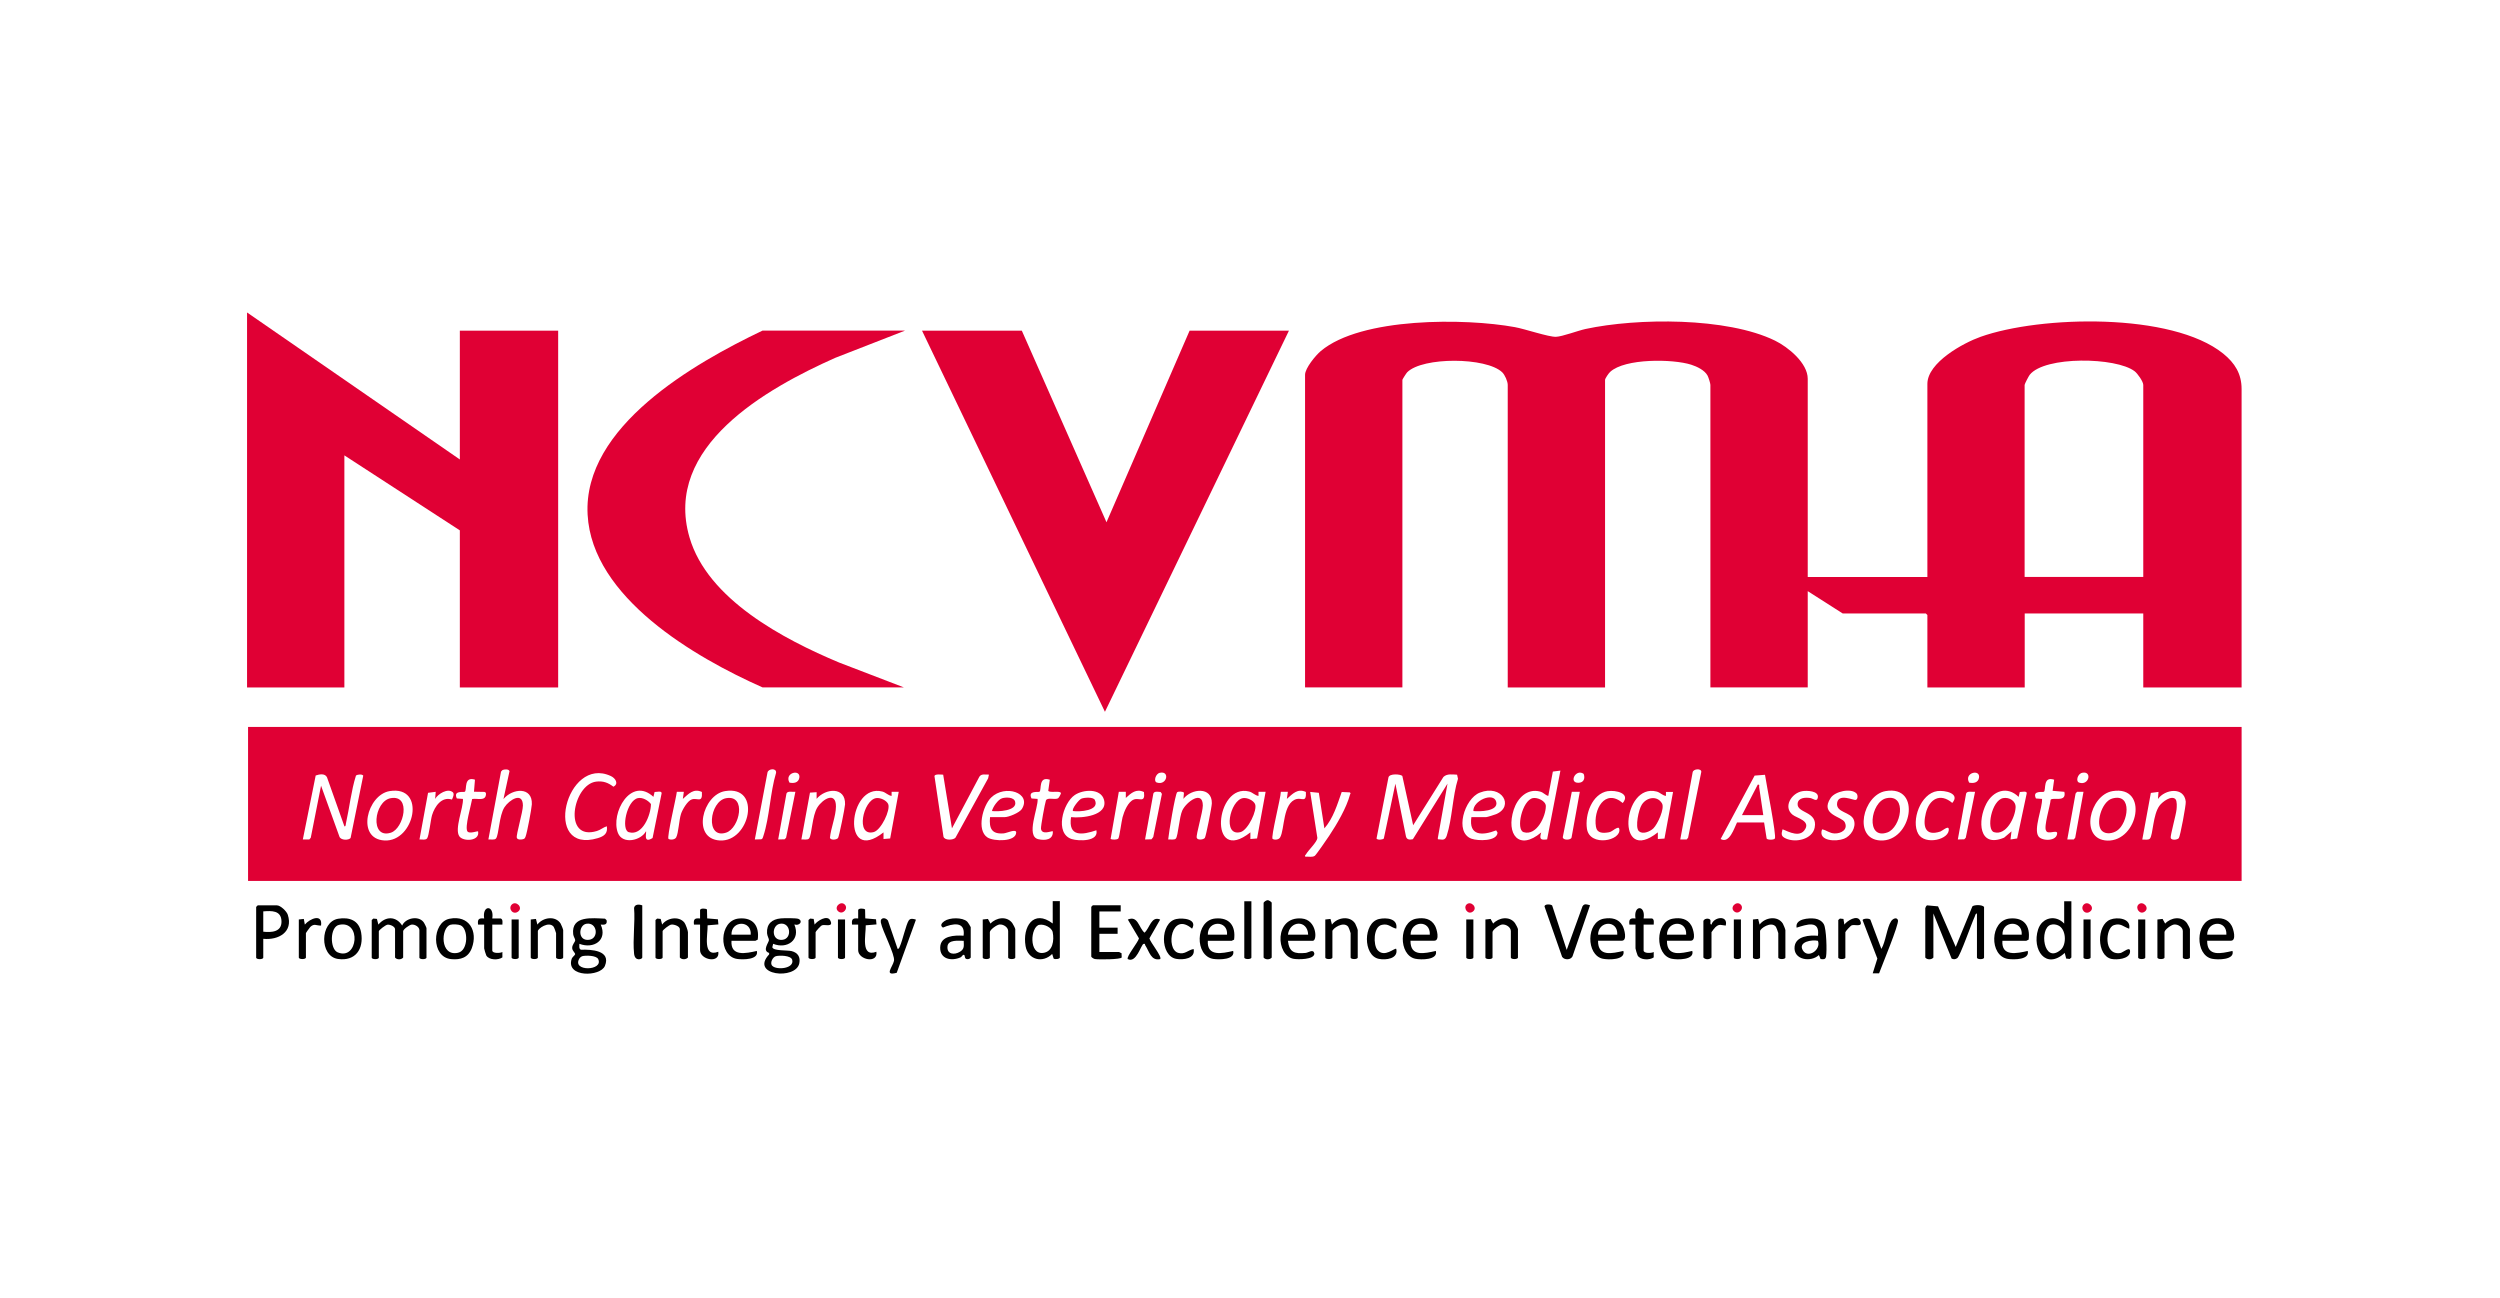 <?xml version="1.0" encoding="UTF-8"?>
<svg xmlns="http://www.w3.org/2000/svg" width="183" height="95" viewBox="0 0 183 95" fill="none">
  <path d="M132.332 42.238H141.084V28.103C141.084 26.535 143.719 25.101 144.98 24.654C149.356 23.1 158.988 22.853 162.744 25.888C163.591 26.575 164.085 27.362 164.085 28.476V50.323H156.887V44.906H148.209V50.323H141.084V45.02L140.971 44.906H134.887L132.326 43.272V50.316H125.201V28.176C125.201 28.056 125.061 27.622 124.995 27.496C124.781 27.096 124.214 26.829 123.794 26.695C122.453 26.268 118.944 26.222 117.864 27.222C117.757 27.316 117.49 27.703 117.49 27.809V50.323H110.366V28.176C110.366 27.916 110.159 27.442 109.959 27.249C108.798 26.142 104.142 26.115 103.008 27.249C102.941 27.316 102.655 27.769 102.655 27.803V50.316H95.53V27.436C95.53 26.949 96.311 26.008 96.684 25.695C99.633 23.213 107.264 23.28 110.893 23.947C111.6 24.074 113.374 24.674 113.895 24.654C114.355 24.641 115.509 24.2 116.069 24.08C119.852 23.267 126.409 23.213 129.931 24.934C130.885 25.401 132.326 26.569 132.326 27.729V42.231L132.332 42.238ZM156.887 42.238V28.176C156.887 27.929 156.467 27.336 156.253 27.175C154.913 26.142 149.676 26.048 148.575 27.436C148.502 27.529 148.202 28.103 148.202 28.176V42.231H156.88L156.887 42.238Z" fill="#E00034"></path>
  <path d="M33.66 33.633V24.207H40.858V50.323H33.66V38.823L25.208 33.333V50.323H18.084V22.873L33.66 33.633Z" fill="#E00034"></path>
  <path d="M74.798 24.207L80.995 38.229L87.078 24.207H94.349L80.881 52.104L67.493 24.207H74.798Z" fill="#E00034"></path>
  <path d="M66.233 24.207L61.137 26.195C56.12 28.43 48.529 32.679 50.471 39.336C51.791 43.873 57.361 46.794 61.417 48.495L66.16 50.316H55.814C50.877 48.122 43.34 43.752 43.013 37.669C42.666 31.218 50.831 26.582 55.814 24.201H66.24L66.233 24.207Z" fill="#E00034"></path>
  <path d="M140.937 66.459C140.937 66.425 141.017 66.278 141.064 66.272L141.865 66.345L143.159 69.314L144.379 66.345C144.519 66.225 145.086 66.212 145.233 66.385V70.094C145.233 70.248 144.713 70.248 144.713 70.094V66.865C144.586 66.885 144.586 67.019 144.546 67.106C144.319 67.579 143.492 69.974 143.272 70.134C143.145 70.228 142.999 70.241 142.858 70.168L141.524 66.865V70.094C141.378 70.267 141.064 70.261 140.931 70.094V66.459H140.937Z" fill="black"></path>
  <path d="M27.21 67.346L27.33 67.239L27.59 67.266L27.697 67.68C28.224 67.052 28.998 67.052 29.438 67.753C29.665 67.213 30.605 66.993 30.999 67.493C31.052 67.553 31.219 67.893 31.219 67.94V70.094C31.219 70.248 30.699 70.248 30.699 70.094V68.093C30.699 67.853 30.385 67.659 30.138 67.68C29.978 67.693 29.511 68.026 29.511 68.166V70.094C29.365 70.268 29.051 70.261 28.918 70.094V68.02C28.918 67.826 28.564 67.666 28.371 67.686C28.217 67.7 27.73 68.093 27.73 68.166V70.094C27.73 70.248 27.21 70.248 27.21 70.094V67.353V67.346Z" fill="black"></path>
  <path d="M43.973 67.68C44.487 68.827 43.459 69.488 42.412 69.087C42.412 69.228 42.359 69.468 42.532 69.521C43.273 69.494 44.747 69.561 44.28 70.702C43.946 71.516 41.405 71.556 41.845 70.195C41.892 70.048 42.085 69.928 42.099 69.855C42.118 69.754 41.898 69.608 41.885 69.414C41.865 69.154 42.099 68.967 42.105 68.827C42.105 68.721 41.978 68.56 41.958 68.387C41.798 66.993 43.379 67.213 44.286 67.246L44.4 67.353C44.473 67.693 44.24 67.707 43.96 67.68H43.973ZM42.919 67.62C42.339 67.72 42.265 68.901 43.119 68.794C43.866 68.701 43.726 67.48 42.919 67.62ZM42.619 69.995C42.552 70.015 42.445 70.101 42.412 70.161C41.825 71.142 44.213 71.075 43.786 70.201C43.653 69.935 42.866 69.921 42.612 69.995H42.619Z" fill="black"></path>
  <path d="M58.148 67.68C58.622 68.8 57.615 69.501 56.594 69.087L56.534 69.334C56.581 69.621 57.635 69.541 57.948 69.621C58.402 69.741 58.602 70.048 58.509 70.515C58.255 71.756 54.867 71.402 56.301 69.861V69.754C55.774 69.594 56.267 69.014 56.287 68.814C56.294 68.714 56.161 68.514 56.147 68.307C56.107 67.626 56.508 67.286 57.155 67.226C57.375 67.206 58.309 67.193 58.455 67.266C58.802 67.433 58.515 67.793 58.162 67.673L58.148 67.68ZM57.088 67.62C56.468 67.733 56.454 68.9 57.288 68.794C58.008 68.7 57.882 67.48 57.088 67.62ZM56.534 70.702C56.861 71.028 58.169 70.902 57.988 70.255C57.895 69.928 57.041 69.921 56.788 69.995C56.561 70.061 56.327 70.501 56.534 70.702Z" fill="black"></path>
  <path d="M77.58 65.972V70.088C77.58 70.195 77.24 70.248 77.126 70.168L77.019 69.828C76.332 70.528 75.238 70.261 75.072 69.254C74.831 67.833 75.659 66.532 77.059 67.6V65.965H77.58V65.972ZM76.079 67.693C75.418 67.847 75.298 69.881 76.352 69.754C77.079 69.668 77.173 68.827 77.059 68.24C76.993 67.893 76.426 67.62 76.072 67.7L76.079 67.693Z" fill="black"></path>
  <path d="M151.625 65.972V70.088L151.505 70.195L151.245 70.168L151.138 69.754C149.757 71.022 148.717 69.514 149.19 68.033C149.477 67.153 150.471 66.933 151.098 67.606V65.972H151.618H151.625ZM150.117 67.693C149.257 67.953 149.577 70.608 150.845 69.528C151.298 69.141 151.252 67.98 150.644 67.733C150.484 67.666 150.291 67.64 150.124 67.693H150.117Z" fill="black"></path>
  <path d="M82.035 66.272V66.719H80.475V67.907H81.809V68.353H80.475V69.688H81.922C81.922 69.688 82.042 69.761 82.096 69.774L82.109 70.081C82.069 70.241 80.381 70.248 80.141 70.201C80.061 70.188 79.881 70.075 79.881 70.014V66.379L79.994 66.266H82.035V66.272Z" fill="black"></path>
  <path d="M19.271 68.721V70.095C19.271 70.248 18.751 70.248 18.751 70.095V66.386L18.864 66.272H20.272C20.532 66.272 20.986 66.706 21.066 66.96C21.479 68.227 20.379 68.834 19.271 68.721ZM19.271 68.2C19.878 68.267 20.632 68.227 20.605 67.427C20.579 66.626 19.865 66.666 19.271 66.713V68.194V68.2Z" fill="black"></path>
  <path d="M113.622 66.292L114.683 69.534L115.837 66.346C115.977 66.106 116.177 66.212 116.39 66.266L115.13 69.941C115.043 70.281 114.529 70.301 114.349 70.048L113.062 66.366C113.035 66.159 113.515 66.172 113.622 66.286V66.292Z" fill="black"></path>
  <path d="M88.413 68.867C88.333 70.048 89.487 69.788 90.268 69.608C90.435 70.261 89.261 70.255 88.827 70.195C87.439 69.995 87.473 67.36 88.967 67.233C90.008 67.14 90.468 67.793 90.335 68.781C90.281 68.794 90.188 68.867 90.161 68.867H88.42H88.413ZM89.821 68.42C89.901 67.34 88.38 67.366 88.413 68.42H89.821Z" fill="black"></path>
  <path d="M94.276 68.867C94.376 69.727 94.763 69.827 95.57 69.754C95.79 69.734 96.137 69.434 96.211 69.801C96.211 70.254 94.997 70.241 94.703 70.188C93.376 69.968 93.262 67.059 95.284 67.233C96.397 67.326 96.438 68.867 96.097 68.867H94.283H94.276ZM95.757 68.42C95.724 67.319 94.403 67.366 94.276 68.42H95.757Z" fill="black"></path>
  <path d="M146.575 68.867C146.495 70.048 147.649 69.788 148.429 69.608C148.596 70.261 147.422 70.255 146.988 70.195C145.601 69.995 145.634 67.36 147.128 67.233C148.169 67.14 148.629 67.793 148.496 68.781C148.442 68.794 148.349 68.867 148.322 68.867H146.581H146.575ZM147.989 68.42C148.069 67.34 146.548 67.366 146.581 68.42H147.989Z" fill="black"></path>
  <path d="M53.545 68.867C53.465 70.048 54.619 69.788 55.4 69.608C55.566 70.261 54.392 70.255 53.959 70.195C52.571 69.995 52.605 67.36 54.099 67.233C55.14 67.14 55.6 67.793 55.466 68.781C55.413 68.794 55.32 68.867 55.293 68.867H53.552H53.545ZM54.953 68.42C55.033 67.34 53.512 67.366 53.545 68.42H54.953Z" fill="black"></path>
  <path d="M161.564 68.867C161.55 70.061 162.604 69.788 163.418 69.608C163.605 70.281 162.324 70.268 161.917 70.181C160.676 69.921 160.683 67.473 161.991 67.246C162.551 67.153 163.071 67.239 163.358 67.766C163.491 68.007 163.725 68.86 163.305 68.86H161.564V68.867ZM162.971 68.42C163.031 67.313 161.577 67.393 161.564 68.42H162.971Z" fill="black"></path>
  <path d="M103.248 68.867C103.235 70.061 104.289 69.788 105.103 69.608C105.289 70.281 104.009 70.268 103.602 70.181C102.361 69.921 102.368 67.473 103.675 67.246C104.235 67.153 104.756 67.239 105.043 67.766C105.176 68.007 105.409 68.86 104.989 68.86H103.248V68.867ZM104.662 68.42C104.722 67.313 103.268 67.393 103.255 68.42H104.662Z" fill="black"></path>
  <path d="M116.977 68.867C116.963 70.061 118.017 69.788 118.831 69.608C119.018 70.281 117.737 70.268 117.33 70.181C116.09 69.921 116.096 67.473 117.404 67.246C117.964 67.153 118.484 67.239 118.771 67.766C118.905 68.007 119.138 68.86 118.718 68.86H116.977V68.867ZM118.384 68.42C118.444 67.313 116.99 67.393 116.977 68.42H118.384Z" fill="black"></path>
  <path d="M122.021 68.867C122.007 70.061 123.061 69.788 123.875 69.608C124.062 70.281 122.781 70.268 122.374 70.181C121.133 69.921 121.14 67.473 122.448 67.246C123.008 67.153 123.528 67.239 123.815 67.766C123.948 68.007 124.182 68.86 123.762 68.86H122.021V68.867ZM123.428 68.42C123.488 67.313 122.034 67.393 122.021 68.42H123.428Z" fill="black"></path>
  <path d="M32.9 67.253C34.341 66.96 35.001 68.167 34.534 69.408C34.274 70.095 33.72 70.275 33.026 70.208C31.532 70.068 31.612 67.513 32.9 67.253ZM32.973 67.693C32.259 67.9 32.186 70.048 33.533 69.741C34.301 69.568 34.281 67.974 33.714 67.733C33.533 67.66 33.147 67.64 32.967 67.693H32.973Z" fill="black"></path>
  <path d="M24.741 67.253C25.582 67.113 26.282 67.373 26.436 68.267C26.642 69.474 26.015 70.381 24.735 70.195C23.367 69.995 23.42 67.48 24.748 67.253H24.741ZM24.815 67.7C24.134 67.853 24.141 69.461 24.708 69.708C26.209 70.348 26.482 67.326 24.815 67.7Z" fill="black"></path>
  <path d="M133.146 69.907C132.553 70.468 131.252 70.268 131.365 69.287C131.459 68.513 132.466 68.44 133.073 68.5C133.233 67.319 132.246 67.673 131.512 67.906C131.379 67.253 132.413 67.179 132.88 67.246C133.133 67.286 133.38 67.426 133.507 67.659C133.693 68 133.74 69.621 133.667 70.021C133.627 70.248 133.46 70.228 133.266 70.201L133.146 69.914V69.907ZM133.073 68.867C132.639 68.767 131.599 68.934 131.966 69.561C132.333 70.188 133.32 69.541 133.073 68.867Z" fill="black"></path>
  <path d="M71.057 70.094L70.983 70.168C70.916 70.215 70.803 70.221 70.73 70.195C70.563 70.135 70.676 69.834 70.503 69.901C70.45 69.921 70.389 70.048 70.309 70.081C69.636 70.375 68.795 70.208 68.822 69.347C68.849 68.487 69.862 68.454 70.536 68.493C70.676 67.4 69.722 67.6 69.022 67.9C68.775 67.74 68.955 67.546 69.129 67.426C69.502 67.159 70.45 67.133 70.796 67.46C70.85 67.506 71.057 67.84 71.057 67.866V70.094ZM70.536 68.867C70.163 68.867 69.396 68.767 69.356 69.281C69.302 69.861 69.856 69.921 70.269 69.668C70.616 69.454 70.55 69.227 70.543 68.86L70.536 68.867Z" fill="black"></path>
  <path d="M47.982 67.346L48.102 67.239L48.363 67.266L48.469 67.68C48.823 67.179 49.697 67.033 50.097 67.533C50.184 67.64 50.357 68.12 50.357 68.233V70.088C50.21 70.261 49.897 70.255 49.764 70.088V68.013C49.764 67.8 49.35 67.653 49.136 67.68C48.983 67.7 48.503 68.08 48.503 68.16V70.088C48.503 70.241 47.982 70.241 47.982 70.088V67.346Z" fill="black"></path>
  <path d="M65.713 69.461C65.82 69.454 65.827 69.354 65.867 69.281C66.067 68.847 66.327 67.647 66.527 67.367C66.647 67.2 66.887 67.26 67.047 67.32L65.64 71.209C64.679 71.462 65.346 70.782 65.44 70.335C65.533 69.888 64.593 68.147 64.479 67.533C64.406 67.133 64.833 67.14 64.999 67.386L65.707 69.461H65.713Z" fill="black"></path>
  <path d="M136.915 67.326L137.716 69.461C138.036 68.934 138.116 67.907 138.43 67.433C138.55 67.246 138.85 67.106 138.93 67.36C139.023 67.647 137.736 70.728 137.549 71.249H137.082L137.422 70.168L136.342 67.353C136.355 67.24 136.802 67.193 136.922 67.326H136.915Z" fill="black"></path>
  <path d="M157.929 67.306L158.302 67.266L158.489 67.607C158.902 67.16 159.683 67.033 160.083 67.567C160.137 67.633 160.303 67.96 160.303 68.014V70.088C160.303 70.242 159.783 70.242 159.783 70.088V68.16C159.783 67.88 159.443 67.647 159.149 67.673C158.942 67.693 158.442 68.06 158.442 68.234V70.088C158.442 70.242 157.922 70.242 157.922 70.088V67.306H157.929Z" fill="black"></path>
  <path d="M108.739 67.306L109.113 67.266L109.299 67.607C109.713 67.16 110.493 67.033 110.894 67.567C110.947 67.633 111.114 67.96 111.114 68.014V70.088C111.114 70.242 110.594 70.242 110.594 70.088V68.16C110.594 67.88 110.253 67.647 109.96 67.673C109.753 67.693 109.253 68.06 109.253 68.234V70.088C109.253 70.242 108.732 70.242 108.732 70.088V67.306H108.739Z" fill="black"></path>
  <path d="M71.943 67.306L72.317 67.266L72.504 67.607C72.917 67.16 73.698 67.033 74.098 67.567C74.151 67.633 74.318 67.96 74.318 68.014V70.088C74.318 70.242 73.798 70.242 73.798 70.088V68.16C73.798 67.88 73.457 67.647 73.164 67.673C72.957 67.693 72.457 68.06 72.457 68.234V70.088C72.457 70.242 71.936 70.242 71.936 70.088V67.306H71.943Z" fill="black"></path>
  <path d="M128.323 67.306L128.697 67.266L128.803 67.68C129.197 67.146 130.124 67.006 130.504 67.607C130.551 67.68 130.691 68.034 130.691 68.087V70.088C130.691 70.242 130.171 70.242 130.171 70.088V68.307C130.171 68.267 130.024 67.874 129.984 67.827C129.631 67.413 128.837 67.974 128.837 68.16V70.088C128.837 70.242 128.316 70.242 128.316 70.088V67.306H128.323Z" fill="black"></path>
  <path d="M97.018 67.306L97.392 67.266L97.499 67.68C97.892 67.146 98.82 67.006 99.2 67.607C99.246 67.68 99.386 68.034 99.386 68.087V70.088C99.386 70.242 98.866 70.242 98.866 70.088V68.307C98.866 68.267 98.719 67.874 98.679 67.827C98.326 67.413 97.532 67.974 97.532 68.16V70.088C97.532 70.242 97.012 70.242 97.012 70.088V67.306H97.018Z" fill="black"></path>
  <path d="M38.857 67.306L39.231 67.266L39.337 67.68C39.731 67.146 40.658 67.006 41.039 67.607C41.085 67.68 41.225 68.034 41.225 68.087V70.088C41.225 70.242 40.705 70.242 40.705 70.088V68.307C40.705 68.267 40.558 67.874 40.518 67.827C40.165 67.413 39.371 67.974 39.371 68.16V70.088C39.371 70.242 38.851 70.242 38.851 70.088V67.306H38.857Z" fill="black"></path>
  <path d="M84.925 67.312L84.138 68.687C84.185 68.96 85.092 70.041 84.925 70.208C84.245 70.354 84.131 69.647 83.831 69.194C83.805 69.154 83.845 69.053 83.704 69.094C83.524 69.154 83.177 70.528 82.557 70.208C82.404 70.067 83.331 68.947 83.371 68.687L82.557 67.312C83.298 66.992 83.351 67.906 83.778 68.273C84.165 67.933 84.272 67.026 84.925 67.312Z" fill="black"></path>
  <path d="M119.718 67.68H119.271C119.225 67.28 119.325 67.193 119.718 67.233C119.558 66.226 120.472 66.226 120.312 67.233H120.932C121.106 67.3 121.052 67.533 121.052 67.68H120.312V69.574C120.312 69.801 120.892 69.781 121.052 69.688V70.081C120.759 70.295 120.065 70.288 119.872 69.935C119.838 69.881 119.718 69.461 119.718 69.421V67.68Z" fill="black"></path>
  <path d="M35.441 67.68H34.994C34.947 67.28 35.047 67.193 35.441 67.233C35.281 66.226 36.195 66.226 36.035 67.233H36.655C36.828 67.3 36.775 67.533 36.775 67.68H36.035V69.574C36.035 69.801 36.615 69.781 36.775 69.688V70.081C36.482 70.295 35.788 70.288 35.594 69.935C35.561 69.881 35.441 69.461 35.441 69.421V67.68Z" fill="black"></path>
  <path d="M102.214 67.98C101.794 67.886 101.654 67.586 101.153 67.699C100.52 67.839 100.513 69.167 100.833 69.54C101.347 70.141 102.101 69.347 102.207 69.46C102.374 70.188 101.44 70.294 100.926 70.188C99.766 69.947 99.766 67.546 100.94 67.272C101.493 67.146 102.347 67.239 102.207 67.98H102.214Z" fill="black"></path>
  <path d="M87.372 69.461C87.526 70.181 86.612 70.281 86.092 70.188C84.904 69.968 84.897 67.526 86.105 67.273C86.612 67.166 87.666 67.286 87.259 67.98C85.745 66.679 85.304 69.468 86.238 69.748C86.732 69.894 86.945 69.547 87.372 69.468V69.461Z" fill="black"></path>
  <path d="M51.245 67.68H50.798C50.751 67.28 50.851 67.193 51.245 67.233V66.613C51.271 66.473 51.645 66.486 51.752 66.573L51.765 67.226L52.552 67.293L52.586 67.667L51.798 67.733C51.818 68.4 51.398 70.115 52.579 69.668C52.719 70.555 51.245 70.268 51.245 69.555V67.66V67.68Z" fill="black"></path>
  <path d="M62.818 67.68H62.371C62.324 67.28 62.424 67.193 62.818 67.233V66.613C62.845 66.473 63.218 66.486 63.325 66.573L63.338 67.226L64.125 67.293L64.159 67.667L63.372 67.733C63.392 68.4 62.971 70.115 64.152 69.668C64.292 70.555 62.818 70.268 62.818 69.555V67.66V67.68Z" fill="black"></path>
  <path d="M155.848 67.98C155.414 67.833 155.247 67.553 154.734 67.72C154.12 67.913 153.953 69.961 155.214 69.761C155.401 69.734 155.994 69.174 155.914 69.715C155.841 70.201 154.954 70.275 154.567 70.195C153.466 69.968 153.446 67.713 154.474 67.313C154.994 67.106 156.021 67.226 155.854 67.987L155.848 67.98Z" fill="black"></path>
  <path d="M92.495 66.085C92.515 66.025 92.675 65.905 92.762 65.898C92.855 65.859 93.089 66.032 93.089 66.085V70.094C92.942 70.268 92.629 70.261 92.495 70.094V66.085Z" fill="black"></path>
  <path d="M47.014 66.272V70.094C47.014 70.208 46.474 70.415 46.414 69.801C46.307 68.747 46.501 67.526 46.414 66.459C46.467 66.179 46.781 66.185 47.008 66.272H47.014Z" fill="black"></path>
  <path d="M124.688 67.419C124.735 67.253 125.015 67.193 125.162 67.299C125.289 67.393 125.109 67.666 125.282 67.68C125.429 67.113 126.523 66.959 126.323 67.753C125.983 67.726 125.863 67.606 125.576 67.86C125.529 67.9 125.282 68.213 125.282 68.233V70.088C125.135 70.261 124.822 70.254 124.688 70.088V67.419Z" fill="black"></path>
  <path d="M91.602 65.972V70.088C91.602 70.241 91.082 70.241 91.082 70.088V65.972H91.602Z" fill="black"></path>
  <path d="M21.866 67.306L22.24 67.266L22.313 67.68C22.68 67.239 23.627 66.846 23.5 67.753C23.154 67.76 23 67.579 22.713 67.853C22.667 67.9 22.393 68.28 22.393 68.307V70.088C22.393 70.241 21.873 70.241 21.873 70.088V67.306H21.866Z" fill="black"></path>
  <path d="M134.561 67.346L134.681 67.24L134.941 67.266L135.007 67.68C135.208 67.4 135.941 66.946 136.155 67.379C136.422 67.913 135.755 67.646 135.548 67.733C135.448 67.773 135.081 68.187 135.081 68.233V70.088C135.081 70.241 134.561 70.241 134.561 70.088V67.346Z" fill="black"></path>
  <path d="M59.182 67.346L59.302 67.24L59.562 67.266L59.629 67.68C59.829 67.4 60.562 66.946 60.776 67.379C61.043 67.913 60.376 67.646 60.169 67.733C60.069 67.773 59.702 68.187 59.702 68.233V70.088C59.702 70.241 59.182 70.241 59.182 70.088V67.346Z" fill="black"></path>
  <path d="M153.032 67.306V70.088C153.032 70.241 152.512 70.241 152.512 70.088V67.306H153.032Z" fill="black"></path>
  <path d="M157.034 67.306V70.088C157.034 70.241 156.514 70.241 156.514 70.088V67.306H157.034Z" fill="black"></path>
  <path d="M127.436 67.306V70.088C127.436 70.241 126.916 70.241 126.916 70.088V67.306H127.436Z" fill="black"></path>
  <path d="M107.851 67.306V70.088C107.851 70.241 107.331 70.241 107.331 70.088V67.306H107.851Z" fill="black"></path>
  <path d="M61.858 67.306V70.088C61.858 70.241 61.338 70.241 61.338 70.088V67.306H61.858Z" fill="black"></path>
  <path d="M37.969 67.306V70.088C37.969 70.241 37.449 70.241 37.449 70.088V67.306H37.969Z" fill="black"></path>
  <path d="M152.531 66.213C152.838 65.906 153.378 66.419 153.005 66.72C152.631 67.02 152.238 66.513 152.531 66.213Z" fill="#E00034"></path>
  <path d="M37.462 66.213C37.769 65.906 38.309 66.419 37.935 66.72C37.562 67.02 37.168 66.513 37.462 66.213Z" fill="#E00034"></path>
  <path d="M156.535 66.212C156.842 65.906 157.375 66.426 157.009 66.719C156.642 67.013 156.275 66.472 156.535 66.212Z" fill="#E00034"></path>
  <path d="M107.35 66.212C107.657 65.906 108.191 66.426 107.824 66.719C107.457 67.013 107.09 66.472 107.35 66.212Z" fill="#E00034"></path>
  <path d="M127.416 66.213C127.703 66.499 127.276 66.986 126.949 66.72C126.576 66.419 127.116 65.906 127.416 66.213Z" fill="#E00034"></path>
  <path d="M61.837 66.213C62.124 66.499 61.697 66.986 61.37 66.72C60.997 66.419 61.537 65.906 61.837 66.213Z" fill="#E00034"></path>
  <path d="M164.086 53.211V64.485H18.158V53.211H164.086ZM36.856 58.481L37.296 56.453C37.25 56.28 36.916 56.307 36.783 56.367L36.676 56.48L35.749 61.45C35.902 61.43 36.202 61.51 36.309 61.376C36.523 61.096 36.529 59.715 36.923 59.095C37.27 58.555 38.27 57.921 38.277 58.962C38.277 59.442 37.77 61.103 37.83 61.323C37.877 61.496 38.21 61.47 38.344 61.41C38.417 61.376 38.444 61.316 38.47 61.243C38.584 60.963 38.911 59.208 38.931 58.875C38.984 57.554 37.503 57.708 36.863 58.481H36.856ZM55.254 61.45L55.727 61.436C55.834 61.403 55.841 61.296 55.874 61.21C56.334 59.822 56.374 58.008 56.808 56.573C56.855 56.2 56.248 56.26 56.181 56.54L55.254 61.443V61.45ZM122.988 61.45H123.461L123.568 61.323L124.535 56.5C124.549 56.233 123.948 56.267 123.902 56.533L122.995 61.45H122.988ZM114.229 56.407L113.669 56.48L113.335 58.261C113.095 58.201 113.002 58.014 112.728 57.941C111.781 57.694 111.081 58.428 110.807 59.262C110.22 61.069 111.194 62.31 112.815 60.936C112.688 61.396 112.728 61.516 113.249 61.443L114.223 56.407H114.229ZM57.789 57.287C58.102 57.354 58.436 57.301 58.509 56.947C58.642 56.26 57.382 56.553 57.789 57.287ZM84.905 56.567C84.585 56.633 84.425 57.2 84.678 57.281C85.425 57.527 85.659 56.407 84.905 56.567ZM115.924 56.647C115.35 56.24 114.81 57.307 115.53 57.3C115.93 57.3 116.05 56.98 115.924 56.647ZM144.141 57.287C144.454 57.354 144.788 57.301 144.861 56.947C144.994 56.26 143.734 56.553 144.141 57.287ZM152.419 56.567C152.079 56.64 151.925 57.194 152.192 57.287C152.926 57.534 153.166 56.413 152.419 56.567ZM44.421 60.483C44.16 60.556 43.967 60.749 43.694 60.829C41.159 61.603 41.926 57.421 43.64 57.214C44.147 57.154 44.507 57.287 44.901 57.587C45.315 57.381 45.054 56.96 44.714 56.807C41.419 55.266 39.651 62.59 43.767 61.35C44.227 61.21 44.501 61.003 44.421 60.483ZM25.209 60.483L23.935 56.894C23.782 56.593 23.375 56.673 23.108 56.767L22.167 61.45H22.641L22.748 61.323L23.501 57.514L24.849 61.25C24.956 61.516 25.509 61.523 25.663 61.343L26.59 56.774C26.503 56.654 26.17 56.68 26.056 56.774C25.703 57.894 25.583 59.115 25.323 60.269C25.302 60.349 25.323 60.509 25.209 60.489V60.483ZM69.042 56.707C68.902 56.7 68.428 56.64 68.402 56.807L69.062 61.243C69.142 61.536 69.796 61.503 69.943 61.316L72.331 56.974L72.391 56.7C72.144 56.714 71.844 56.614 71.69 56.854L69.683 60.636L69.042 56.714V56.707ZM102.642 56.794C102.516 56.667 101.708 56.6 101.635 56.907L100.761 61.383C100.848 61.503 101.181 61.476 101.295 61.383L102.142 57.367L102.916 61.223C102.976 61.476 103.196 61.483 103.423 61.43L105.958 57.361L105.251 61.33C105.237 61.483 105.264 61.423 105.364 61.443C105.684 61.496 105.804 61.456 105.904 61.163C106.304 59.935 106.325 58.275 106.725 57.007L106.658 56.707C106.325 56.694 105.924 56.614 105.657 56.874L103.443 60.409L102.649 56.794H102.642ZM129.205 56.714L128.438 56.774L125.95 61.416C126.597 61.783 126.944 60.616 127.15 60.202H129.132L129.318 61.383C129.392 61.496 129.845 61.49 129.919 61.383C130.059 61.19 129.272 57.267 129.198 56.714H129.205ZM34.775 57.074C33.928 56.8 34.194 57.814 34.028 57.954C33.954 58.014 33.147 57.828 33.441 58.448L33.888 58.481C33.928 59.142 33.247 60.689 33.627 61.223C33.914 61.623 35.148 61.583 34.995 60.856C34.955 60.816 34.355 61.063 34.215 60.856C34.001 60.549 34.495 58.915 34.561 58.488C34.935 58.415 35.549 58.681 35.575 58.128C35.575 58.034 35.549 57.994 35.462 57.968L34.695 57.954L34.768 57.06L34.775 57.074ZM76.84 57.074C75.993 56.8 76.26 57.814 76.093 57.954C76.02 58.014 75.213 57.828 75.506 58.448L75.953 58.481C76.02 59.122 75.059 61.216 76.006 61.43C76.5 61.543 77.107 61.483 77.067 60.849C77.014 60.796 76.253 61.169 76.2 60.656C76.18 60.483 76.487 58.808 76.56 58.601C76.653 58.341 77.194 58.561 77.441 58.441C77.514 58.408 77.661 58.108 77.661 58.068C77.641 57.841 76.86 58.068 76.733 57.888L76.847 57.067L76.84 57.074ZM150.364 57.074C149.517 56.8 149.784 57.814 149.617 57.954C149.544 58.014 148.737 57.828 149.03 58.448L149.477 58.481C149.517 59.142 148.837 60.689 149.217 61.223C149.484 61.59 150.598 61.596 150.584 60.969C150.538 60.736 149.891 61.109 149.777 60.809C149.577 60.536 150.084 58.975 150.104 58.548C150.264 58.321 151.292 58.775 151.111 57.961L150.251 57.888L150.364 57.067V57.074ZM28.524 57.908C26.87 58.174 26.043 61.403 28.137 61.523C30.346 61.65 31.233 57.474 28.524 57.908ZM30.699 61.45C30.866 61.436 31.146 61.51 31.259 61.376C31.399 61.216 31.526 59.995 31.626 59.669C31.82 59.035 32.327 58.281 33.081 58.528C33.147 58.401 33.274 58.114 33.154 58.001C32.787 57.661 32.053 58.114 31.853 58.481L31.893 57.961L31.333 58.034L30.706 61.45H30.699ZM47.836 58.334C46.188 56.794 44.667 59.529 45.234 60.976C45.575 61.837 46.922 61.53 47.282 60.856C47.369 60.856 47.022 61.81 47.769 61.343L48.43 58.074C48.456 57.861 48.05 57.981 47.916 57.974L47.829 58.334H47.836ZM51.385 57.974C50.771 57.687 50.404 58.108 49.984 58.481L50.057 57.961H49.544C49.504 58.368 48.79 61.323 48.937 61.41C49.084 61.496 49.404 61.47 49.497 61.296C49.67 60.969 49.704 60.022 49.851 59.575C49.951 59.268 50.324 58.615 50.644 58.515C51.058 58.381 51.438 58.822 51.378 57.974H51.385ZM53.079 57.908C51.425 58.174 50.598 61.403 52.692 61.523C54.894 61.65 55.788 57.467 53.079 57.908ZM58.663 61.45C58.816 61.43 59.116 61.51 59.223 61.376C59.436 61.096 59.443 59.715 59.837 59.095C60.23 58.475 61.197 57.921 61.191 59.035C61.191 59.742 60.817 60.609 60.751 61.33C60.797 61.51 61.224 61.49 61.344 61.343C61.424 61.243 61.851 59.108 61.858 58.882C61.904 57.567 60.424 57.694 59.776 58.475V57.988L59.29 58.021L58.663 61.436V61.45ZM65.266 58.261C65.006 58.228 64.846 58.008 64.586 57.941C62.071 57.281 61.564 63.398 64.673 60.929V61.416L65.16 61.376L65.787 57.961H65.266V58.261ZM72.464 59.815H73.538C73.838 59.815 74.619 59.495 74.799 59.222C75.539 58.034 73.558 57.394 72.551 58.381C71.937 58.975 71.464 60.776 72.284 61.303C72.758 61.603 74.359 61.63 74.385 60.949C74.399 60.636 73.718 60.983 73.471 61.003C72.591 61.076 72.391 60.636 72.471 59.815H72.464ZM78.401 59.815C79.175 59.902 81.116 59.722 80.816 58.555C80.589 57.687 79.288 57.781 78.675 58.194C77.794 58.788 77.18 61.029 78.461 61.423C78.968 61.577 80.449 61.61 80.255 60.776C79.228 61.123 78.174 61.29 78.401 59.809V59.815ZM83.731 57.974C83.171 57.708 82.797 58.054 82.41 58.408V57.961H81.897L81.296 61.41C81.409 61.476 81.783 61.483 81.863 61.376C81.943 61.27 82.097 60.102 82.17 59.829C82.283 59.408 82.57 58.675 83.01 58.521C83.404 58.381 83.844 58.815 83.738 57.974H83.731ZM85.519 61.45C85.672 61.43 85.972 61.51 86.079 61.376C86.239 61.163 86.326 59.795 86.546 59.322C86.84 58.701 88.04 57.807 88.047 58.962C88.047 59.442 87.54 61.103 87.6 61.323C87.653 61.516 88.087 61.476 88.194 61.336C88.274 61.236 88.707 59.035 88.707 58.801C88.727 57.561 87.213 57.714 86.626 58.475L86.666 58.028C86.593 57.928 86.272 57.921 86.172 57.988C86.026 58.088 85.545 61.029 85.512 61.443L85.519 61.45ZM92.123 58.261C91.862 58.228 91.702 58.008 91.442 57.941C88.927 57.281 88.42 63.398 91.529 60.929V61.416L92.016 61.376L92.643 57.961H92.123V58.261ZM95.598 57.974C94.984 57.687 94.618 58.108 94.197 58.481L94.271 57.961H93.757C93.757 58.381 93.003 61.316 93.157 61.41C93.31 61.503 93.617 61.47 93.71 61.29C94.044 60.703 93.89 58.748 94.918 58.488C95.305 58.388 95.638 58.795 95.591 57.961L95.598 57.974ZM107.705 59.815H108.779C108.859 59.815 109.406 59.642 109.52 59.595C110.861 59.022 109.94 57.381 108.319 58.021C107.192 58.461 106.438 60.943 107.719 61.396C108.186 61.563 109.586 61.596 109.62 60.949L109.52 60.783C108.512 61.176 107.499 61.203 107.705 59.815ZM117.698 57.908C116.537 58.101 116.004 59.629 116.164 60.669C116.371 62.01 118.712 61.55 118.532 60.676C118.505 60.549 118.425 60.589 118.332 60.623C118.132 60.703 117.998 60.889 117.745 60.929C117.338 60.996 116.904 61.003 116.824 60.523C116.617 59.282 117.471 57.674 118.785 58.781C119.386 58.061 118.252 57.821 117.691 57.914L117.698 57.908ZM121.947 58.261C121.687 58.228 121.527 58.008 121.267 57.941C118.752 57.281 118.245 63.398 121.354 60.929V61.416L121.84 61.383L122.468 57.968H121.947V58.268V58.261ZM130.479 60.709C130.386 61.069 130.366 61.216 130.733 61.383C131.453 61.703 132.66 61.443 132.834 60.583C133.081 59.368 131.526 59.555 131.586 58.828C131.626 58.381 132.16 58.361 132.507 58.415C132.707 58.441 133.007 58.741 133.067 58.374C133.147 57.888 132.267 57.854 131.933 57.914C131.133 58.048 130.512 59.068 131.213 59.635C131.526 59.895 132.62 60.089 132.067 60.796C131.593 61.396 130.539 60.649 130.466 60.716L130.479 60.709ZM133.374 60.709C133.054 61.59 134.421 61.617 134.982 61.396C135.482 61.203 135.882 60.576 135.709 60.042C135.509 59.408 134.341 59.508 134.481 58.748C134.615 58.054 135.689 58.601 135.842 58.555C136.009 58.508 136.002 58.181 135.889 58.074C135.482 57.674 134.321 57.921 134.001 58.415C133.187 59.642 134.828 59.762 135.035 60.189C135.302 60.729 134.762 61.023 134.295 61.009C133.901 60.996 133.721 60.763 133.367 60.709H133.374ZM138.024 57.908C136.376 58.188 135.609 61.41 137.637 61.523C139.925 61.65 140.719 57.441 138.024 57.908ZM141.812 57.908C140.585 58.081 139.871 60.076 140.418 61.043C140.905 61.897 142.76 61.45 142.646 60.669C142.613 60.422 142.159 60.829 142.033 60.869C140.872 61.25 140.745 60.429 140.972 59.515C141.225 58.495 142.019 58.014 142.906 58.775C143.514 58.074 142.359 57.834 141.812 57.908ZM147.763 58.334C146.936 57.514 145.902 57.874 145.401 58.828C144.754 60.062 144.828 62.11 146.702 61.316L147.242 60.856L147.169 61.45L147.656 61.376L148.356 58.074C148.39 57.868 147.976 57.981 147.849 57.974L147.763 58.334ZM154.647 57.908C152.946 58.181 152.199 61.47 154.26 61.53C156.515 61.596 157.315 57.481 154.647 57.908ZM159.243 58.501C159.37 58.635 159.343 59.068 159.323 59.255C159.29 59.629 158.856 61.169 158.896 61.336C158.936 61.516 159.37 61.496 159.49 61.35C159.59 61.223 160.023 58.928 159.997 58.681C159.883 57.574 158.469 57.761 157.962 58.488L158.002 57.968L157.442 58.041L156.815 61.456C156.982 61.443 157.262 61.516 157.375 61.383C157.609 61.109 157.582 59.635 158.082 58.968C158.289 58.695 158.943 58.194 159.25 58.501H159.243ZM58.222 57.961C58.029 57.988 57.649 57.868 57.569 58.088L56.962 61.45L57.435 61.436L57.542 61.323L58.222 57.961ZM83.818 61.45L84.291 61.436L84.418 61.27L85.052 58.114L84.958 57.974C84.785 57.961 84.498 57.894 84.425 58.088L83.818 61.45ZM96.945 60.636L96.539 58.034L95.905 57.968L96.432 61.343C96.405 61.643 95.785 62.217 95.605 62.524C95.571 62.584 95.458 62.657 95.571 62.711C95.791 62.691 96.058 62.77 96.245 62.644C96.345 62.57 97.166 61.383 97.299 61.176C97.859 60.336 98.56 59.142 98.82 58.168C98.84 58.088 98.913 58.081 98.8 58.001L98.213 57.974C97.886 58.895 97.599 59.889 96.945 60.636ZM115.643 57.961H115.056L114.396 61.276C114.389 61.516 114.963 61.516 115.036 61.316L115.643 57.954V57.961ZM144.574 57.961C144.381 57.988 144 57.868 143.92 58.088L143.313 61.45L143.787 61.436L143.894 61.323L144.574 57.961ZM152.512 57.961H152.039L151.932 58.088L151.325 61.45H151.798L151.905 61.323L152.512 57.961Z" fill="#E00034"></path>
  <path d="M127.511 59.668L128.665 57.44C128.845 57.413 128.751 57.527 128.771 57.627C128.885 58.3 128.958 58.988 129.072 59.668H127.511Z" fill="#E00034"></path>
  <path d="M112.208 58.421C112.541 58.355 113.155 58.628 113.155 59.008C113.155 59.755 112.481 61.203 111.534 60.916C110.94 60.736 111.421 58.581 112.208 58.421Z" fill="#E00034"></path>
  <path d="M90.995 58.421C91.295 58.374 91.749 58.588 91.869 58.855C92.062 59.288 91.349 60.769 90.808 60.909C89.454 61.263 90.035 58.561 90.995 58.421Z" fill="#E00034"></path>
  <path d="M64.139 58.421C64.439 58.374 64.892 58.588 65.013 58.855C65.206 59.288 64.492 60.769 63.952 60.909C62.598 61.263 63.178 58.561 64.139 58.421Z" fill="#E00034"></path>
  <path d="M146.635 58.421C147.075 58.34 147.569 58.627 147.542 59.108C147.509 59.835 146.848 61.189 145.961 60.915C145.381 60.735 145.774 58.581 146.635 58.421Z" fill="#E00034"></path>
  <path d="M119.96 60.836C119.673 60.549 119.947 59.262 120.18 58.901C120.534 58.348 121.314 58.214 121.661 58.815C121.868 59.175 121.341 60.329 121.027 60.636C120.787 60.869 120.234 61.109 119.967 60.836H119.96Z" fill="#E00034"></path>
  <path d="M46.702 58.421C47.042 58.355 47.442 58.588 47.649 58.855C47.649 59.635 47.035 61.223 46.028 60.916C45.447 60.743 45.868 58.588 46.702 58.421Z" fill="#E00034"></path>
  <path d="M153.872 60.829C153.359 60.362 153.819 58.688 154.606 58.454C156.147 58.007 155.773 60.282 154.96 60.809C154.646 61.009 154.166 61.096 153.872 60.829Z" fill="#E00034"></path>
  <path d="M28.597 58.427C30.125 58.147 29.565 60.655 28.604 60.955C27.05 61.442 27.377 58.647 28.597 58.427Z" fill="#E00034"></path>
  <path d="M53.152 58.428C54.666 58.154 54.146 60.623 53.152 60.949C51.611 61.456 51.924 58.648 53.152 58.428Z" fill="#E00034"></path>
  <path d="M138.096 58.427C139.631 58.114 139.15 60.582 138.156 60.935C136.535 61.509 136.916 58.667 138.096 58.427Z" fill="#E00034"></path>
  <path d="M78.547 59.368C78.42 59.242 78.967 58.535 79.161 58.461C79.374 58.374 80.028 58.328 80.141 58.555C80.535 59.362 78.987 59.435 78.547 59.368Z" fill="#E00034"></path>
  <path d="M107.852 59.368C107.805 58.615 109.346 57.941 109.526 58.701C109.693 59.402 108.272 59.415 107.852 59.368Z" fill="#E00034"></path>
  <path d="M72.611 59.368C72.678 59.068 73.052 58.527 73.352 58.434C73.625 58.347 74.219 58.341 74.306 58.681C74.493 59.375 73.018 59.421 72.611 59.368Z" fill="#E00034"></path>
</svg>
